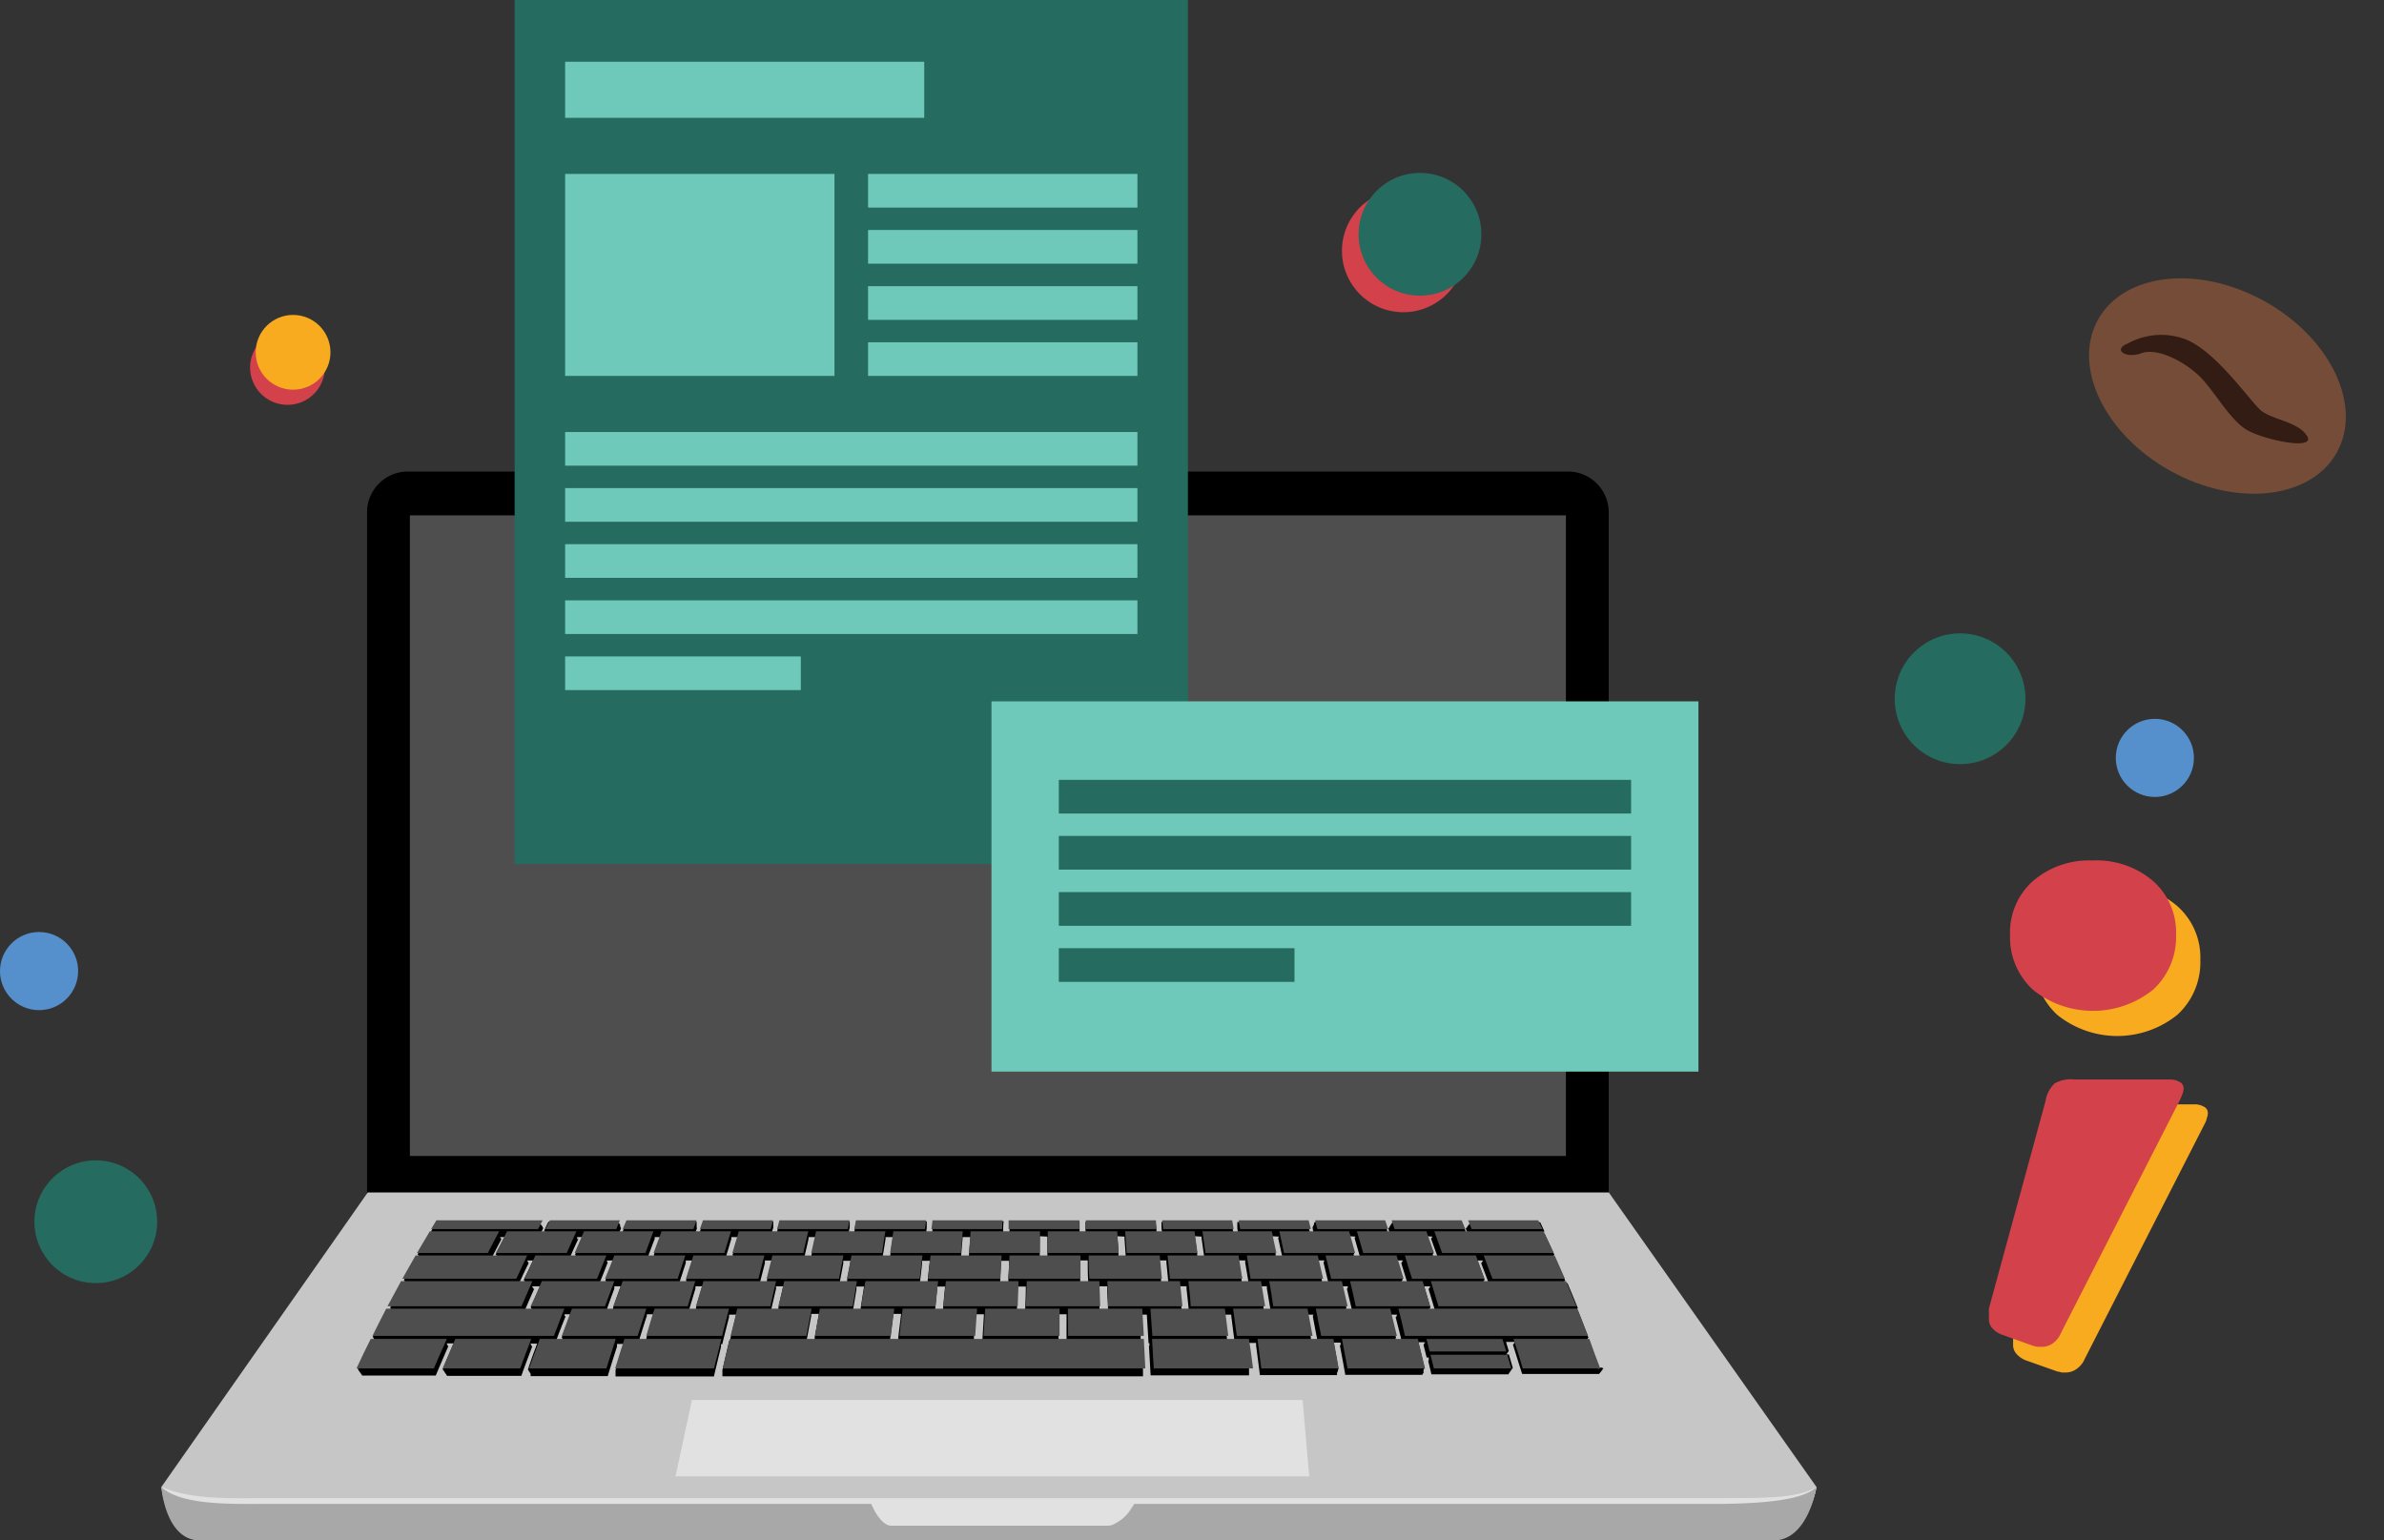 <?xml version="1.0" encoding="UTF-8"?>
<svg xmlns="http://www.w3.org/2000/svg" xmlns:xlink="http://www.w3.org/1999/xlink" width="256.317" height="165.63" viewBox="0 0 256.317 165.63">
  <rect x="0" y="0" width="256.317" height="165.63" fill="#333333" stroke="none"/>
  <defs>
    <style>.a{fill:url(#a);}.b{fill:#4e4e4e;}.c{fill:#c7c6c6;}.d{fill:#e2e1e1;}.e{fill:#a8a8a8;}.f{fill:#727272;}.g{fill:#d3414b;}.h{fill:#f8ab1e;}.i{fill:#256b5f;}.j{fill:#754c38;}.k{fill:#321c13;}.l{fill:#5590cd;}.m{fill:#6ec9ba;}</style>
    <linearGradient id="a" x1="-43.71" y1="34.96" x2="-43.704" y2="34.93" gradientUnits="objectBoundingBox">
      <stop offset="0" stop-color="#fff"></stop>
      <stop offset="1" stop-color="#cfcfce"></stop>
    </linearGradient>
  </defs>
  <path d="M215.91,151.5V72.77a4.38,4.38,0,0,0-4.38-4.38H86.79a4.39,4.39,0,0,0-4.38,4.38h0V151.5Z" transform="translate(-42.95 -17.69)"></path>
  <rect class="a" width="123.66" height="67.69" transform="translate(44.55 55.66)"></rect>
  <rect class="b" width="124.29" height="68.88" transform="translate(44.07 55.41)"></rect>
  <path class="c" d="M238.25,177.57,215.92,145.9H82.49L60.3,177.57s.45,5.13,4.2,5.13H233.66C237.42,182.7,238.25,177.57,238.25,177.57Z" transform="translate(-42.95 -17.69)"></path>
  <path d="M214.79,165h.08c-.38-1.09-.76-2.15-1.14-3.17h-.23a.359.359,0,0,1,0-.09h.08a.692.692,0,0,1,0-.1h.08a.42.42,0,0,1,0-.1h.08c-.38-1-.76-2-1.14-2.91h-.23v-.07h.08a.419.419,0,0,1,0-.1h.08a.36.36,0,0,1,0-.09h.07c-.37-.93-.75-1.83-1.12-2.71H211v-.07h.08v-.09h.08a.692.692,0,0,1,0-.1h.08c-.37-.85-.74-1.69-1.11-2.51h-.24v-.07h.08l-.05-.09H210a.421.421,0,0,0,0-.1h.08c-.36-.79-.72-1.57-1.08-2.33h-.15v-.1h.08v-.09h.08l-.46-1h-7.53a.359.359,0,0,1,0,.09h-.07q0,.05,0,.1h-.07q0,.05,0,.1h-.07a.359.359,0,0,0,0,.09h-.07q0,.05,0,.1h-.07v.1h-.07a.359.359,0,0,0,0,.09h-.07l.21.51h-.34v-.1h.07a.359.359,0,0,0,0-.09h.07c-.13-.32-.26-.63-.38-1h-7.53v.09h-.06v.1h-.06a.3.3,0,0,0,0,.1h-.06a.319.319,0,0,0,0,.09h-.06v.1h-.06v.1h-.06a.36.36,0,0,0,0,.09h-.06c.05.17.11.34.17.51h-.32v-.1h0v-.09h.06c-.1-.32-.21-.63-.31-1h-7.53a.29.29,0,0,1,0,.09h-.05v.1h0v.1h-.05a.29.29,0,0,0,0,.09h-.05v.1h-.05v.1h0a.29.29,0,0,0,0,.09h0a1.942,1.942,0,0,0,.14.51h-.51a.36.36,0,0,1,0-.1h0a.29.29,0,0,0,0-.09h.05c-.08-.32-.17-.64-.24-1h-7.54v.09h0v.1h0v.1h0v.09h0a.3.3,0,0,0,0,.1h0v.1h0v.09h0a3.064,3.064,0,0,0,.1.51h-.55v-.1h0v-.09h0c-.06-.32-.11-.64-.17-1h-7.53a.28.28,0,0,0,0,.09h0a.309.309,0,0,0,0,.1h0a.309.309,0,0,0,0,.1h0v.09h0a.309.309,0,0,0,0,.1h0v.1h0v.09h0l.06.51h-.6a.34.34,0,0,0,0-.1h0a.28.28,0,0,0,0-.09h0c0-.32-.07-.64-.1-1h-7.53v.1h0v.09h0v.1h0v.09h0v.1h0v.1h0v.09h0v.51h-.64v-.1h0V150h0v-1h-7.53v.1h0v.09h0v.1h0v.09h0v.1h0v.1h0v.09h0v.51h-.68v-.1h0V150h0a6.972,6.972,0,0,1,.05-1h-7.57c0,.31-.07.63-.1,1h0a.28.28,0,0,1,0,.09h0v.1h-.66l.06-.51h0v-.09h0a.36.36,0,0,1,0-.1h0a.38.38,0,0,1,0-.1h0v-.09h0v-.1h0a.29.29,0,0,1,0-.09h0a.31.31,0,0,1,0-.1H135l-.18,1h0v.09h0a.36.36,0,0,0,0,.1h-.61a2.3,2.3,0,0,1,.1-.51h0v-.09h0v-.1h0v-.1h0v-.09h0v-.1h0v-.09h0a.3.3,0,0,1,0-.1h-7.53c-.09.31-.17.63-.26,1h0a.29.29,0,0,1,0,.09h0v.1h-.57a2.424,2.424,0,0,1,.14-.51h0v-.09h0v-.1h0v-.1h0v-.09h0v-.1h0v-.1h0v-.09h-7.53l-.33,1h0v.09h0v.1h-.51l.18-.51h-.05v-.09h0v-.1h0v-.1h0v-.09h0v-.1h0v-.1h0a.36.36,0,0,1,0-.09h-7.54l-.39,1h0a.36.36,0,0,1,0,.09h0a.42.42,0,0,1,0,.1h-.4l.22-.51h-.06a.36.36,0,0,0,0-.09h-.05a.929.929,0,0,1,.05-.1h-.06v-.1h0v-.09h-.06v-.1h-.06a1,1,0,0,0,0-.1h-.05v-.09h-7.54c-.15.31-.31.63-.46,1h.06a.36.36,0,0,0,0,.09h.06v.1h-.46l.25-.51h-.06a.41.41,0,0,1,.05-.09h-.07v-.1h-.07a.93.93,0,0,1,0-.1h-.07v-.09h-.07a.928.928,0,0,0,0-.1h-.06v-.1h-.07l.05-.09H89.88l-.57,1h.08l-.06.09h.09l-.06.1H89.2l-1.37,2.33h.08v.1h.08l-.06.09h.08a.43.43,0,0,1,0,.07h-.24c-.47.82-.94,1.66-1.41,2.51h.07a.47.47,0,0,1,0,.1h.08a.41.41,0,0,0,0,.09h.08v.07h-.24c-.49.89-1,1.79-1.46,2.71h.08l-.06.09h.08a.93.93,0,0,0,0,.1h.08v.07h-.23L83,161.46h.08a.929.929,0,0,1,0,.1h.07a1,1,0,0,0,0,.1h.07l-.05.09h-.22c-.51,1-1,2.08-1.54,3.17h.08l-.05.09h.08v.1h.07v.09h.07a.3.3,0,0,1,0,.1h.07v.1h.07v.09h.07a1,1,0,0,1,0,.1H89.8c.46-1.09.91-2.14,1.36-3.17h-.07v-.1h-.06a.36.36,0,0,1,0-.09H91a.42.42,0,0,0,0-.1h.73c-.4.92-.8,1.85-1.2,2.82h.07a.36.36,0,0,0,0,.09h.06v.1h.07v.09h.06a1,1,0,0,1,0,.1h.07v.1h.06a.36.36,0,0,1,0,.09h.07v.1H99c.39-1.09.79-2.14,1.18-3.17h-.06a.42.42,0,0,1,0-.1h-.06v-.09H100v-.1h.7c-.35.92-.69,1.85-1,2.82h.06v.09h.06a.42.42,0,0,1,0,.1h.06v.09h.06a.3.3,0,0,1,0,.1H100v.1h0v.09h0v.1h8.29c.33-1.08.66-2.14,1-3.17h0a.379.379,0,0,1,0-.1h0v-.09h0v-.1H110c-.29.92-.58,1.85-.87,2.82h0v.09h0v.1h0v.09h0v.1h0v.1h0v.09h0v.1h10.58c.25-1.09.51-2.14.76-3.17h0a.36.36,0,0,1,0-.1h0a.29.29,0,0,1,0-.09h0v-.1h.13c.25-1,.5-2,.74-2.93h0a.37.37,0,0,1,0-.09h0v-.09h0v-.07h.77c-.2.82-.41,1.65-.62,2.5h0a.3.3,0,0,1,0,.1h0v.1h0v.09h-.13c-.24,1-.49,2.08-.74,3.17h0a.29.29,0,0,0,0,.09h0a.36.36,0,0,0,0,.1h0v.09h0a.3.3,0,0,1,0,.1h0v.1h0a.29.29,0,0,1,0,.09h0v.1h45.22v-.1h0v-.09h0v-.1h0v-.1h0v-.09h0v-.1h0V165h0c-.06-1.09-.11-2.14-.16-3.17h-.09v-.09h0v-.1h0v-.1h0c0-.85-.1-1.69-.14-2.5h.81V159h0v.09h0a.25.25,0,0,0,0,.09h0c.06,1,.12,1.93.18,2.93h.09v.1h0v.09h0v.1h-.05c.06,1,.12,2.09.18,3.17h10.58v-.1h0a.28.28,0,0,0,0-.09h0v-.1h0v-.1h0v-.09h0a.309.309,0,0,0,0-.1h0v-.09h0c-.12-1-.23-1.9-.35-2.82H178a.36.36,0,0,0,0,.1h0v.09h0v.1h0c.14,1,.27,2.09.41,3.17h8.29v-.1h0v-.09h0a.3.3,0,0,0,0-.1h.05v-.1h.05a.291.291,0,0,1,0-.09h0a.3.3,0,0,0,0-.1h.05v-.09h0c-.17-1-.34-1.9-.51-2.82h.74a.36.36,0,0,1,0,.1h0v.09h0a.359.359,0,0,0,0,.1H187c.2,1,.4,2.09.59,3.17h8.3v-.1h.06v-.09h.06a.44.44,0,0,1,0-.1H196a.3.3,0,0,1,0-.1h0v-.09h0a.3.3,0,0,0,0-.1h.06v-.1h.06c-.23-1-.45-1.89-.68-2.82h.7v.1h-.06v.09h-.06v.1H196c.11.44.22.89.34,1.35h.22v.06h0a.3.3,0,0,1,0,.1h0a.29.29,0,0,0,0,.09h0a.36.36,0,0,0,0,.1h-.06c.12.48.24,1,.35,1.46h8.3v-.09h.06a.29.29,0,0,1,0-.09h.06v-.1h.07v-.1h.07v-.1h.06v-.09h.07v-.1h.07c-.15-.49-.29-1-.43-1.47h-.26a.14.14,0,0,1,0-.06h.06v-.1h.07v-.09h.06v-.1h.06l-.3-1h.94v.1h-.07q0,.045,0,.09h-.06a.38.38,0,0,0,0,.1h-.07c.32,1,.64,2.08,1,3.16h8.3a.359.359,0,0,1,0-.09h.08a.36.36,0,0,0,0-.09h.08v-.1h.07v-.1h.07v-.1h.07v-.09h.07a.32.32,0,0,0-.56.15Zm-21.11-3.17H193v-.09h0a.3.3,0,0,0,0-.1h0v-.1h.05c-.2-.85-.41-1.69-.61-2.5h.69v.07h0v.09h-.06v.09H193c.21.84.44,1.7.65,2.58Zm-9,0h-.79a.29.29,0,0,0,0-.09h0v-.1h0v-.1h0c-.15-.85-.3-1.69-.46-2.5h.73v.07h-.05a.24.24,0,0,1,0,.09h0v.09h0c.16.84.32,1.7.49,2.58Zm-9,0h-.82a.28.28,0,0,0,0-.09h0v-.1h0v-.1h0c-.1-.85-.2-1.69-.3-2.5h.77V159h0v.09h0v.09h0q.16,1.26.33,2.58Zm-63.19-2.57v-.09h0v-.1h0a.19.19,0,0,0,0-.07h.74c-.26.83-.52,1.65-.78,2.51h0a.22.22,0,0,1,0,.1h0v.09h0v.1h-.79c.27-.87.54-1.73.81-2.57Zm-8.78,0v-.09h-.06a.691.691,0,0,0,0-.1h0V159h.61c-.31.83-.61,1.66-.93,2.51h.06a.3.3,0,0,0,0,.1h.05v.09h0v.1h-.68c.32-.87.65-1.73,1-2.57Zm-3.42-3v-.1h-.06v-.09h-.07V156H101l-1,2.29h.06v.1h.06v.09h.06v.07h-.79c.33-.78.66-1.54,1-2.29Zm-.55-2.77v-.1H99.7a1,1,0,0,0,0-.1h-.06v-.07h.61q-.46,1-1,2.1h.06v.1h.06v.09h.06v.07H98.8c.33-.71.65-1.41,1-2.09Zm47.38-.94v.1h0a.28.28,0,0,1,0,.09h0v.07h-.84c.05-.64.1-1.29.16-1.91h0v-.1h0v-.1h.84q-.07.93-.15,1.89Zm55.14.94h-.07c.26.68.53,1.38.79,2.09h-.6v-.07h.07v-.09h.06v-.1h.07q-.39-1.06-.78-2.1h.59v.07h-.07v.1h-.06A.38.38,0,0,0,202.26,153.49Zm-5.67,2.77h-.06c.23.75.46,1.52.69,2.29h-.66a.25.25,0,0,0,0-.07h.06v-.09h.07v-.09h.06c-.23-.79-.45-1.55-.68-2.3h.65a.19.19,0,0,0,0,.07h-.06v.1h-.06a.508.508,0,0,0,0,.09Zm-71.18-.84v.09h0a.14.14,0,0,1,0,.07h-.75l.53-2.09h0v-.1h0v-.1h0a.25.25,0,0,1,0-.07h.74c-.17.69-.34,1.39-.52,2.1h0a.36.36,0,0,0,0,.1Zm-8.66,0a.16.16,0,0,1,0,.09h0v.07H116l.68-2.09h0v-.1h0v-.1h0a.14.14,0,0,0,0-.07h.7c-.22.69-.45,1.39-.67,2.1h0v.1Zm-8.64,0v.09h0v.07h-.67l.83-2.09h0v-.1h-.06a.3.3,0,0,0,0-.1h0v-.07h.65c-.27.69-.53,1.39-.81,2.1h0v.1Zm25.5-2a.44.44,0,0,1,0-.1h0v-.07h.79c-.12.69-.25,1.39-.37,2.1h0v.1h0v.09h0v.07h-.8c.13-.71.26-1.41.39-2.09h0v-.1Zm17.83-.17v.07h0v.1h0v.1h0c0,.68-.06,1.38-.09,2.09h-.86v-.07h0v-.09h0v-.1h0c0-.71.06-1.41.1-2.1Zm-8.74,2.2v.09h0v.07h-.85c.09-.71.17-1.41.24-2.09h0a.36.36,0,0,1,0-.1h0a.38.38,0,0,1,0-.1h0v-.07h.83c-.08.69-.15,1.39-.23,2.1h0v.1Zm1,.74a.38.38,0,0,1,0-.1h0a.2.2,0,0,1,0-.07h.86c-.07.75-.14,1.51-.21,2.3h0a.28.28,0,0,1,0,.09h0a.38.38,0,0,1,0,.1h0a.2.2,0,0,1,0,.07h-.87c.08-.78.15-1.55.23-2.3h0v-.1Zm-8.67,0a.44.44,0,0,1,0-.1h0v-.07h.82c-.12.75-.24,1.51-.36,2.3h0v.09h0v.1h0a.25.25,0,0,1,0,.07h-.83c.13-.78.26-1.55.38-2.3h0v-.1Zm17.26,2.38v-.07h0v-.09h0v-.1h0c0-.78.06-1.54.08-2.29h.87v.07h0v.1h0v.1h0c0,.74-.05,1.51-.07,2.29Zm6.8-3v-.07h0v-.09h0v-.1h0v-2.1h.81v.07h0v.1h0v.1h0c0,.68,0,1.38.06,2.09Zm34.69-2.36v.07h-.06v.1h-.06v.1h-.06c.21.68.43,1.38.64,2.09h-.65a.14.14,0,0,0,0-.07h.06v-.09h.06v-.1h.06c-.21-.72-.42-1.41-.63-2.1Zm-8.47,0v.07h0a.3.3,0,0,0,0,.1h-.05v.1h0c.16.68.33,1.38.5,2.09h-.69v-.07h0a.29.29,0,0,0,0-.09h0a.44.44,0,0,1,0-.1h0c-.16-.72-.32-1.41-.48-2.1Zm-8.48,0v.07h0v.1h0v.1h0c.12.68.24,1.38.35,2.09h-.74a.15.15,0,0,0,0-.07h0v-.09h0v-.1h0c-.11-.72-.22-1.41-.34-2.1Zm-8.47,0v.07h0a.31.31,0,0,0,0,.1h0v.1h0c.07.68.14,1.38.2,2.09h-.78v-.07h0a.28.28,0,0,0,0-.09h0a.309.309,0,0,0,0-.1h0c-.07-.72-.12-1.41-.19-2.1ZM109,156.16v-.1h0v-.07h.68c-.27.75-.54,1.51-.81,2.29h0v.1h0v.09h0a.642.642,0,0,1,0,.07h-.7c.27-.77.55-1.54.83-2.29h0v-.1Zm69.8,2.38a.2.2,0,0,0,0-.07h0v-.09h0v-.1h0c-.12-.78-.25-1.54-.37-2.29h.73v.07h0a.36.36,0,0,0,0,.1h0v.09h0c.13.75.26,1.51.39,2.3Zm8.85,0v-.07h0a.29.29,0,0,0,0-.09h.05v-.1h0c-.17-.78-.35-1.54-.52-2.29h.68a.19.19,0,0,0,0,.07h0v.1h-.05a.29.29,0,0,0,0,.09h-.05c.18.75.36,1.52.55,2.3Zm-70.62,0c.23-.77.46-1.54.69-2.29h0v-.1h0v-.09h0a.19.19,0,0,1,0-.07h.72c-.22.75-.44,1.51-.66,2.29h0v.09h0v.1h0a.19.19,0,0,0,0,.07Zm52.94-.16h0a.38.38,0,0,0,0-.1h0c-.07-.78-.15-1.54-.23-2.29h.78a.17.17,0,0,0,0,.07h0v.1h0v.09h0c.08.75.17,1.51.24,2.3H170v-.07h0v-.1Zm-31,.84v-.09h0v-.1h0v-.07h.87c-.1.83-.21,1.65-.31,2.51h0v.1h0v.09h0v.1h-.89c.11-.87.22-1.73.33-2.57Zm8.86,0a.28.28,0,0,1,0-.09h0V159h.9v.1h0v.09h0c-.05.84-.1,1.7-.16,2.57h-.91c0-.87.11-1.73.17-2.57ZM197,150.65h-.06v.09h-.07v.1h-.07q.34.95.69,1.92H197a.19.19,0,0,1,0-.07h0a.421.421,0,0,0,0-.1h0v-.1h.07l-.67-1.88Zm-8.29,0h-.05v.09h-.06v.1h0c.18.63.36,1.27.55,1.92h-.65v-.07h0a.36.36,0,0,0,0-.1h0v-.1h.06c-.18-.64-.36-1.26-.53-1.88Zm-8.28,0h0v.09h-.05a.44.44,0,0,1,0,.1h0q.21.95.42,1.92h-.7v-.07h0v-.1h0v-.1h0c-.14-.64-.27-1.26-.4-1.88Zm-8.29,0h0a.29.29,0,0,0,0,.09h0a.3.3,0,0,0,0,.1h0l.27,1.92h-.74a.17.17,0,0,0,0-.07h0v-.1h0v-.1h0c-.09-.64-.17-1.26-.26-1.88Zm-8.29,0h0v.09h0v.1h0c.05.63.09,1.27.13,1.92h-.78v-.07h0v-.1h0v-.1h0c0-.64-.08-1.26-.12-1.88Zm-8.29,0h0v.09h0v.1h0v1.92h-.82v-.07h0v-.1h0v-.1h0v-1.88Zm-16.9,2a.36.36,0,0,1,0,.1h0v.07h-.81c.11-.65.21-1.29.31-1.92h0v-.1h0v-.1h.79c-.09.63-.18,1.25-.28,1.89h0v.1Zm-8.46,0v.1h0v.07h-.76c.15-.65.3-1.29.44-1.92h0a.36.36,0,0,1,0-.1h0v-.1h.75c-.14.63-.28,1.25-.43,1.89h0v.1Zm-8.45,0v.1h0a.25.25,0,0,1,0,.07H121c.2-.65.39-1.29.58-1.92h0v-.1h0v-.1h.7c-.18.63-.37,1.25-.56,1.89h0v.1Zm-8.46,0v.1h0a.14.14,0,0,0,0,.07h-.67q.36-1,.72-1.92h0v-.1h0a1,1,0,0,0,0-.1h.6l-.69,1.89h0v.1Zm-8.46,0a.42.42,0,0,1,0,.1h.06v.07h-.63q.43-1,.87-1.92H105v-.1h0a.3.3,0,0,0,0-.1h.61l-.84,1.89h.06v.1Zm-8.45,0v.1h.07a.16.16,0,0,0,0,.07h-.58l1-1.92H96.8v-.1h-.07v-.1h.5l-1,1.89h.06a1,1,0,0,1,0,.1Zm30,3.51v-.09h0V156h.77c-.17.75-.34,1.51-.51,2.29h0v.1h0v.09h0v.07h-.78c.17-.78.35-1.54.53-2.29h0a.3.3,0,0,1,0-.1Zm3.79,2.87v-.07H131c-.15.82-.3,1.65-.46,2.51h0v.09h0a.3.3,0,0,1,0,.1h0v.1h-.86c.17-.87.33-1.73.49-2.57h0v-.09h0a.3.3,0,0,1,0-.1Zm26.59,2.76h0v-.09h0v-.1h0v-.09h0V159h.86v.09h0v.1h0v2.57Zm4.4-3.24v-.07h0v-.1h0v-.09h0c0-.78-.05-1.54-.08-2.29H162v.07h0v.09h0v.1h0c0,.75.06,1.51.09,2.29Z" transform="translate(-42.95 -17.69)"></path>
  <path class="b" d="M95.4,152.41H87.78c.47-.79.92-1.57,1.38-2.33h7.46C96.21,150.84,95.81,151.62,95.4,152.41Z" transform="translate(-42.95 -17.69)"></path>
  <path class="b" d="M100.81,149.84H89.3l.57-.94h11.42Z" transform="translate(-42.95 -17.69)"></path>
  <path class="b" d="M208.79,149.84h-7.61l-.39-.94h7.54C208.48,149.21,208.63,149.53,208.79,149.84Z" transform="translate(-42.95 -17.69)"></path>
  <path class="b" d="M200.49,149.84h-7.6c-.11-.31-.22-.63-.32-.94h7.53Z" transform="translate(-42.95 -17.69)"></path>
  <path class="b" d="M192.19,149.84h-7.6c-.09-.31-.17-.63-.24-.94h7.53C192,149.21,192.08,149.53,192.19,149.84Z" transform="translate(-42.95 -17.69)"></path>
  <path class="b" d="M183.89,149.84h-7.6l-.18-.94h7.54Z" transform="translate(-42.95 -17.69)"></path>
  <path class="b" d="M175.59,149.84H168c0-.31-.07-.63-.1-.94h7.53Z" transform="translate(-42.95 -17.69)"></path>
  <path class="b" d="M167.29,149.84h-7.6v-.94h7.54Z" transform="translate(-42.95 -17.69)"></path>
  <path class="b" d="M159,149.84h-7.61v-.94H159Z" transform="translate(-42.95 -17.69)"></path>
  <path class="b" d="M150.7,149.84h-7.61l.12-.94h7.53C150.73,149.21,150.71,149.53,150.7,149.84Z" transform="translate(-42.95 -17.69)"></path>
  <path class="b" d="M142.4,149.84h-7.6l.18-.94h7.54Z" transform="translate(-42.95 -17.69)"></path>
  <path class="b" d="M134.1,149.84h-7.6l.25-.94h7.54C134.22,149.21,134.16,149.53,134.1,149.84Z" transform="translate(-42.95 -17.69)"></path>
  <path class="b" d="M125.8,149.84h-7.6l.33-.94h7.54Z" transform="translate(-42.95 -17.69)"></path>
  <path class="b" d="M117.5,149.84h-7.6c.14-.31.27-.63.4-.94h7.54C117.72,149.21,117.61,149.53,117.5,149.84Z" transform="translate(-42.95 -17.69)"></path>
  <path class="b" d="M109.21,149.84H101.6l.47-.94h7.53Z" transform="translate(-42.95 -17.69)"></path>
  <path class="b" d="M103.88,152.41H96.26c.4-.79.81-1.57,1.21-2.33h7.45Z" transform="translate(-42.95 -17.69)"></path>
  <path class="b" d="M112.35,152.41h-7.61l1-2.33h7.46Z" transform="translate(-42.95 -17.69)"></path>
  <path class="b" d="M120.83,152.41h-7.61c.29-.79.57-1.57.86-2.33h7.46Z" transform="translate(-42.95 -17.69)"></path>
  <path class="b" d="M89.6,164.82H81.28c.51-1.09,1-2.14,1.53-3.17H91C90.52,162.68,90.06,163.74,89.6,164.82Z" transform="translate(-42.95 -17.69)"></path>
  <path class="b" d="M98.88,164.82H90.55l1.35-3.17h8.17C99.67,162.68,99.27,163.74,98.88,164.82Z" transform="translate(-42.95 -17.69)"></path>
  <path class="b" d="M108.15,164.82H99.83c.39-1.09.78-2.14,1.16-3.17h8.16C108.82,162.68,108.49,163.74,108.15,164.82Z" transform="translate(-42.95 -17.69)"></path>
  <path class="b" d="M186.88,164.82h-8.32c-.14-1.09-.27-2.14-.41-3.17h8.16C186.5,162.68,186.69,163.74,186.88,164.82Z" transform="translate(-42.95 -17.69)"></path>
  <path class="b" d="M196.16,164.82h-8.33c-.2-1.09-.4-2.14-.6-3.17h8.16C195.65,162.68,195.9,163.74,196.16,164.82Z" transform="translate(-42.95 -17.69)"></path>
  <path class="b" d="M204.89,163h-8.23c-.11-.45-.23-.9-.34-1.34h8.16C204.62,162.09,204.76,162.54,204.89,163Z" transform="translate(-42.95 -17.69)"></path>
  <path class="b" d="M205.43,164.82h-8.32l-.36-1.47H205C205.14,163.83,205.29,164.32,205.43,164.82Z" transform="translate(-42.95 -17.69)"></path>
  <path class="b" d="M215,164.82h-8.33c-.32-1.09-.64-2.14-1-3.17h8.16C214.19,162.67,214.57,163.73,215,164.82Z" transform="translate(-42.95 -17.69)"></path>
  <path class="b" d="M119.72,164.82H109.09c.33-1.09.66-2.14,1-3.17h10.42Z" transform="translate(-42.95 -17.69)"></path>
  <path class="b" d="M177.67,164.82H167c-.06-1.09-.12-2.14-.19-3.17h10.42C177.4,162.68,177.54,163.74,177.67,164.82Z" transform="translate(-42.95 -17.69)"></path>
  <path class="b" d="M129.31,152.41h-7.62c.24-.79.47-1.57.69-2.33h7.47C129.67,150.84,129.49,151.62,129.31,152.41Z" transform="translate(-42.95 -17.69)"></path>
  <path class="b" d="M137.79,152.41h-7.62c.18-.79.35-1.57.52-2.33h7.46C138,150.84,137.91,151.62,137.79,152.41Z" transform="translate(-42.95 -17.69)"></path>
  <path class="b" d="M146.26,152.41h-7.61c.12-.79.23-1.57.35-2.33h7.46C146.4,150.84,146.33,151.62,146.26,152.41Z" transform="translate(-42.95 -17.69)"></path>
  <path class="b" d="M154.74,152.41h-7.61l.18-2.33h7.46C154.76,150.84,154.75,151.62,154.74,152.41Z" transform="translate(-42.95 -17.69)"></path>
  <path class="b" d="M163.22,152.41H155.6v-2.33h7.47C163.12,150.84,163.17,151.62,163.22,152.41Z" transform="translate(-42.95 -17.69)"></path>
  <path class="b" d="M171.7,152.41h-7.62c-.05-.79-.1-1.57-.16-2.33h7.46C171.49,150.84,171.59,151.62,171.7,152.41Z" transform="translate(-42.95 -17.69)"></path>
  <path class="b" d="M180.18,152.41h-7.62c-.11-.79-.22-1.57-.33-2.33h7.46C179.85,150.84,180,151.62,180.18,152.41Z" transform="translate(-42.95 -17.69)"></path>
  <path class="b" d="M188.65,152.41H181c-.17-.79-.34-1.57-.5-2.33H188Z" transform="translate(-42.95 -17.69)"></path>
  <path class="b" d="M197.13,152.41h-7.61c-.23-.79-.45-1.57-.68-2.33h7.47Z" transform="translate(-42.95 -17.69)"></path>
  <path class="b" d="M210,152.41H198c-.28-.79-.56-1.57-.84-2.33H208.9C209.26,150.84,209.62,151.62,210,152.41Z" transform="translate(-42.95 -17.69)"></path>
  <path class="b" d="M202.47,152.68h7.63l1.1,2.5h-7.79C203.1,154.33,202.78,153.49,202.47,152.68Z" transform="translate(-42.95 -17.69)"></path>
  <path class="b" d="M194,152.68h7.63c.31.81.62,1.65.93,2.5h-7.79C194.49,154.33,194.23,153.49,194,152.68Z" transform="translate(-42.95 -17.69)"></path>
  <path class="b" d="M185.47,152.68h7.63c.26.81.51,1.65.76,2.5h-7.79C185.87,154.33,185.67,153.49,185.47,152.68Z" transform="translate(-42.95 -17.69)"></path>
  <path class="b" d="M177,152.68h7.63c.19.81.38,1.65.58,2.5H177.4C177.26,154.33,177.12,153.49,177,152.68Z" transform="translate(-42.95 -17.69)"></path>
  <path class="b" d="M168.48,152.68h7.63c.14.81.27,1.65.41,2.5h-7.79C168.65,154.33,168.56,153.49,168.48,152.68Z" transform="translate(-42.95 -17.69)"></path>
  <path class="b" d="M160,152.68h7.64c.08.81.15,1.65.23,2.5h-7.79C160,154.33,160,153.49,160,152.68Z" transform="translate(-42.95 -17.69)"></path>
  <path class="b" d="M151.49,152.68h7.63v2.5h-7.79C151.42,154.33,151.45,153.49,151.49,152.68Z" transform="translate(-42.95 -17.69)"></path>
  <path class="b" d="M143,152.68h7.63c0,.81-.08,1.65-.12,2.5h-7.79C142.81,154.33,142.9,153.49,143,152.68Z" transform="translate(-42.95 -17.69)"></path>
  <path class="b" d="M134.5,152.68h7.63c-.1.81-.2,1.65-.3,2.5H134C134.19,154.33,134.35,153.49,134.5,152.68Z" transform="translate(-42.95 -17.69)"></path>
  <path class="b" d="M126,152.68h7.63c-.15.81-.31,1.65-.47,2.5h-7.79C125.58,154.33,125.79,153.49,126,152.68Z" transform="translate(-42.95 -17.69)"></path>
  <path class="b" d="M117.5,152.68h7.63c-.21.81-.42,1.65-.64,2.5H116.7Z" transform="translate(-42.95 -17.69)"></path>
  <path class="b" d="M109,152.68h7.63c-.27.81-.55,1.65-.82,2.5H108C108.36,154.33,108.68,153.49,109,152.68Z" transform="translate(-42.95 -17.69)"></path>
  <path class="b" d="M100.51,152.68h7.63c-.33.81-.66,1.65-1,2.5H99.36C99.74,154.33,100.13,153.49,100.51,152.68Z" transform="translate(-42.95 -17.69)"></path>
  <path class="b" d="M87.63,152.68h12c-.39.81-.78,1.65-1.17,2.5H86.21C86.69,154.33,87.16,153.49,87.63,152.68Z" transform="translate(-42.95 -17.69)"></path>
  <path class="b" d="M196.79,155.44h14.53l1.12,2.7H197.61C197.34,157.22,197.06,156.32,196.79,155.44Z" transform="translate(-42.95 -17.69)"></path>
  <path class="b" d="M188.1,155.44h7.81c.27.89.53,1.79.8,2.7h-8C188.53,157.22,188.32,156.32,188.1,155.44Z" transform="translate(-42.95 -17.69)"></path>
  <path class="b" d="M179.41,155.44h7.81c.2.89.41,1.79.62,2.7h-8C179.72,157.22,179.57,156.32,179.41,155.44Z" transform="translate(-42.95 -17.69)"></path>
  <path class="b" d="M170.72,155.44h7.81c.15.89.3,1.79.44,2.7h-8C170.92,157.22,170.82,156.32,170.72,155.44Z" transform="translate(-42.95 -17.69)"></path>
  <path class="b" d="M162,155.44h7.81l.27,2.7h-8A24.062,24.062,0,0,0,162,155.44Z" transform="translate(-42.95 -17.69)"></path>
  <path class="b" d="M153.34,155.44h7.81l.09,2.7h-8C153.3,157.22,153.32,156.32,153.34,155.44Z" transform="translate(-42.95 -17.69)"></path>
  <path class="b" d="M144.65,155.44h7.81l-.09,2.7h-8Z" transform="translate(-42.95 -17.69)"></path>
  <path class="b" d="M136,155.44h7.81l-.27,2.7h-8Q135.75,156.76,136,155.44Z" transform="translate(-42.95 -17.69)"></path>
  <path class="b" d="M127.27,155.44h7.81l-.45,2.7h-8Q127,156.76,127.27,155.44Z" transform="translate(-42.95 -17.69)"></path>
  <path class="b" d="M118.59,155.44h7.8c-.2.89-.41,1.79-.62,2.7h-8Z" transform="translate(-42.95 -17.69)"></path>
  <path class="b" d="M109.9,155.44h7.8q-.4,1.34-.81,2.7h-8C109.25,157.22,109.58,156.32,109.9,155.44Z" transform="translate(-42.95 -17.69)"></path>
  <path class="b" d="M101.21,155.44H109l-1,2.7h-8C100.45,157.22,100.83,156.32,101.21,155.44Z" transform="translate(-42.95 -17.69)"></path>
  <path class="b" d="M86.07,155.44h14.12c-.38.88-.78,1.78-1.17,2.7H84.61C85.1,157.22,85.59,156.32,86.07,155.44Z" transform="translate(-42.95 -17.69)"></path>
  <path class="b" d="M193.3,158.4h19.25c.38.95.76,1.92,1.14,2.92H194C193.79,160.33,193.55,159.35,193.3,158.4Z" transform="translate(-42.95 -17.69)"></path>
  <path class="b" d="M184.42,158.4h8c.24.95.48,1.92.72,2.92H185C184.79,160.33,184.6,159.35,184.42,158.4Z" transform="translate(-42.95 -17.69)"></path>
  <path class="b" d="M175.53,158.4h8c.18.95.36,1.92.54,2.92h-8.14C175.78,160.33,175.65,159.35,175.53,158.4Z" transform="translate(-42.95 -17.69)"></path>
  <path class="b" d="M166.64,158.4h8c.12.95.24,1.92.37,2.92h-8.16C166.77,160.33,166.71,159.35,166.64,158.4Z" transform="translate(-42.95 -17.69)"></path>
  <path class="b" d="M157.76,158.4h8c.06.95.12,1.92.17,2.92h-8.14C157.77,160.33,157.76,159.35,157.76,158.4Z" transform="translate(-42.95 -17.69)"></path>
  <path class="b" d="M148.87,158.4h8v2.92H148.7C148.76,160.33,148.82,159.35,148.87,158.4Z" transform="translate(-42.95 -17.69)"></path>
  <path class="b" d="M140,158.4h8c-.06.95-.13,1.92-.2,2.92h-8.14C139.75,160.33,139.87,159.35,140,158.4Z" transform="translate(-42.95 -17.69)"></path>
  <path class="b" d="M131.1,158.4h8c-.12.95-.25,1.92-.37,2.92h-8.15C130.74,160.33,130.92,159.35,131.1,158.4Z" transform="translate(-42.95 -17.69)"></path>
  <path class="b" d="M122.21,158.4h8c-.19.95-.37,1.92-.56,2.92H121.5C121.74,160.33,122,159.35,122.21,158.4Z" transform="translate(-42.95 -17.69)"></path>
  <path class="b" d="M121.41,161.65h44.52c.06,1,.11,2.08.16,3.17H120.66C120.92,163.74,121.16,162.68,121.41,161.65Z" transform="translate(-42.95 -17.69)"></path>
  <path class="b" d="M113.33,158.4h8c-.24.95-.49,1.92-.74,2.92h-8.15C112.73,160.33,113,159.35,113.33,158.4Z" transform="translate(-42.95 -17.69)"></path>
  <path class="b" d="M104.44,158.4h8c-.31.95-.62,1.92-.93,2.92h-8.15C103.72,160.33,104.08,159.35,104.44,158.4Z" transform="translate(-42.95 -17.69)"></path>
  <path class="b" d="M84.47,158.4h19.15c-.37.95-.74,1.92-1.11,2.92H83C83.47,160.33,84,159.35,84.47,158.4Z" transform="translate(-42.95 -17.69)"></path>
  <path class="d" d="M183.71,176.43H115.58l1.76-8.21H183Z" transform="translate(-42.95 -17.69)"></path>
  <path class="d" d="M227.94,178.77H71.34c-3.29,0-7.75.22-11-1.2,0,0,.45,5.13,4.2,5.13H233.66c3.76,0,4.59-5.13,4.59-5.13C236.08,178.93,231.77,178.73,227.94,178.77Z" transform="translate(-42.95 -17.69)"></path>
  <path class="e" d="M227.9,179.39h-63c-.09.14-.18.28-.28.42a4.28,4.28,0,0,1-1.8,1.7,1.52,1.52,0,0,1-.68.22H138.73c-.69,0-1.56-1-2.1-2.34H71.3c-3.29,0-8.91.18-11-1.82,0,0,.41,5.75,4.16,5.75H233.62c3.76,0,4.63-5.75,4.63-5.75C236.73,179.11,231.73,179.35,227.9,179.39Z" transform="translate(-42.95 -17.69)"></path>
  <path class="f" d="M150,69.5a1.27,1.27,0,1,1-1.79.14A1.27,1.27,0,0,1,150,69.5Z" transform="translate(-42.95 -17.69)"></path>
  <circle class="g" cx="4.02" cy="4.02" r="4.02" transform="translate(26.89 35.49)"></circle>
  <circle class="h" cx="4.02" cy="4.02" r="4.02" transform="translate(27.49 33.86)"></circle>
  <circle class="g" cx="6.6" cy="6.6" r="6.6" transform="translate(144.28 20.37)"></circle>
  <circle class="i" cx="6.6" cy="6.6" r="6.6" transform="translate(146.07 18.59)"></circle>
  <ellipse class="j" cx="10.43" cy="14.69" rx="10.43" ry="14.69" transform="translate(220.501 43.475) rotate(-60.9)"></ellipse>
  <path class="k" d="M271.7,54.63a7.48,7.48,0,0,1,6.15-.49c3.32,1.25,7,6.66,8.16,7.66s4.1,1.25,5,2.79-4.45.44-6.39-.62-3.71-4.49-5.37-6-4.4-2.91-6.08-2.3S270.08,55.29,271.7,54.63Z" transform="translate(-42.95 -17.69)"></path>
  <circle class="l" cx="4.2" cy="4.2" r="4.2" transform="translate(227.48 77.29)"></circle>
  <circle class="l" cx="4.2" cy="4.2" r="4.2" transform="translate(0 100.21)"></circle>
  <circle class="i" cx="7.03" cy="7.03" r="7.03" transform="translate(203.71 68.1)"></circle>
  <rect class="i" width="72.39" height="92.9" transform="translate(55.33)"></rect>
  <rect class="m" width="28.96" height="21.72" transform="translate(60.76 18.7)"></rect>
  <rect class="m" width="28.96" height="3.62" transform="translate(93.33 18.7)"></rect>
  <rect class="m" width="61.53" height="3.62" transform="translate(60.76 46.45)"></rect>
  <rect class="m" width="38.61" height="6.03" transform="translate(60.76 6.64)"></rect>
  <rect class="m" width="28.96" height="3.62" transform="translate(93.33 24.73)"></rect>
  <rect class="m" width="61.53" height="3.62" transform="translate(60.76 52.48)"></rect>
  <rect class="m" width="28.96" height="3.62" transform="translate(93.33 30.77)"></rect>
  <rect class="m" width="61.53" height="3.62" transform="translate(60.76 58.51)"></rect>
  <rect class="m" width="28.96" height="3.62" transform="translate(93.33 36.8)"></rect>
  <rect class="m" width="61.53" height="3.62" transform="translate(60.76 64.55)"></rect>
  <rect class="m" width="25.34" height="3.62" transform="translate(60.76 70.58)"></rect>
  <rect class="m" width="76.01" height="39.81" transform="translate(106.6 75.41)"></rect>
  <rect class="i" width="61.53" height="3.62" transform="translate(113.84 83.85)"></rect>
  <rect class="i" width="61.53" height="3.62" transform="translate(113.84 89.88)"></rect>
  <rect class="i" width="61.53" height="3.62" transform="translate(113.84 95.92)"></rect>
  <rect class="i" width="25.34" height="3.62" transform="translate(113.84 101.95)"></rect>
  <path class="h" d="M268.61,136.43h10.22a2,2,0,0,1,1.09.26.75.75,0,0,1,.41.69,1.621,1.621,0,0,1-.11.53,2.289,2.289,0,0,1-.28.71l-12.83,25.14a2.59,2.59,0,0,1-.85,1.09,2,2,0,0,1-1.25.41h-.41a2.37,2.37,0,0,0-.46-.11L260.89,164a2.53,2.53,0,0,1-1.11-.71,1.43,1.43,0,0,1-.39-1v-.71a3.227,3.227,0,0,1,0-.44l6.09-22.32a3.37,3.37,0,0,1,1-1.91A3.52,3.52,0,0,1,268.61,136.43Zm1.94-23.56a9.35,9.35,0,0,1,6.5,2.25,7.36,7.36,0,0,1,2.47,5.77,7.65,7.65,0,0,1-2.47,5.91,10.29,10.29,0,0,1-12.92,0,7.69,7.69,0,0,1-2.46-5.91,7.37,7.37,0,0,1,2.46-5.77A9.26,9.26,0,0,1,270.55,112.87Z" transform="translate(-42.95 -17.69)"></path>
  <path class="g" d="M266,133.76h10.22a2,2,0,0,1,1.09.27.74.74,0,0,1,.41.69,1.909,1.909,0,0,1-.1.53c-.09.24-.18.47-.29.7L264.54,161a2.56,2.56,0,0,1-.85,1.1,2,2,0,0,1-1.25.4H262l-.44-.1-3.27-1.17a2.51,2.51,0,0,1-1.11-.7,1.4,1.4,0,0,1-.39-1v-.71a3.227,3.227,0,0,1,0-.44l6.09-22.32a3.26,3.26,0,0,1,1-1.9,3.51,3.51,0,0,1,2.12-.4Zm1.94-23.55a9.3,9.3,0,0,1,6.5,2.21,7.36,7.36,0,0,1,2.47,5.77,7.68,7.68,0,0,1-2.47,5.91,10.31,10.31,0,0,1-12.93,0,7.68,7.68,0,0,1-2.45-5.91,7.41,7.41,0,0,1,2.45-5.76,9.21,9.21,0,0,1,6.43-2.22Z" transform="translate(-42.95 -17.69)"></path>
  <circle class="i" cx="6.6" cy="6.6" r="6.6" transform="translate(3.7 124.76)"></circle>
</svg>